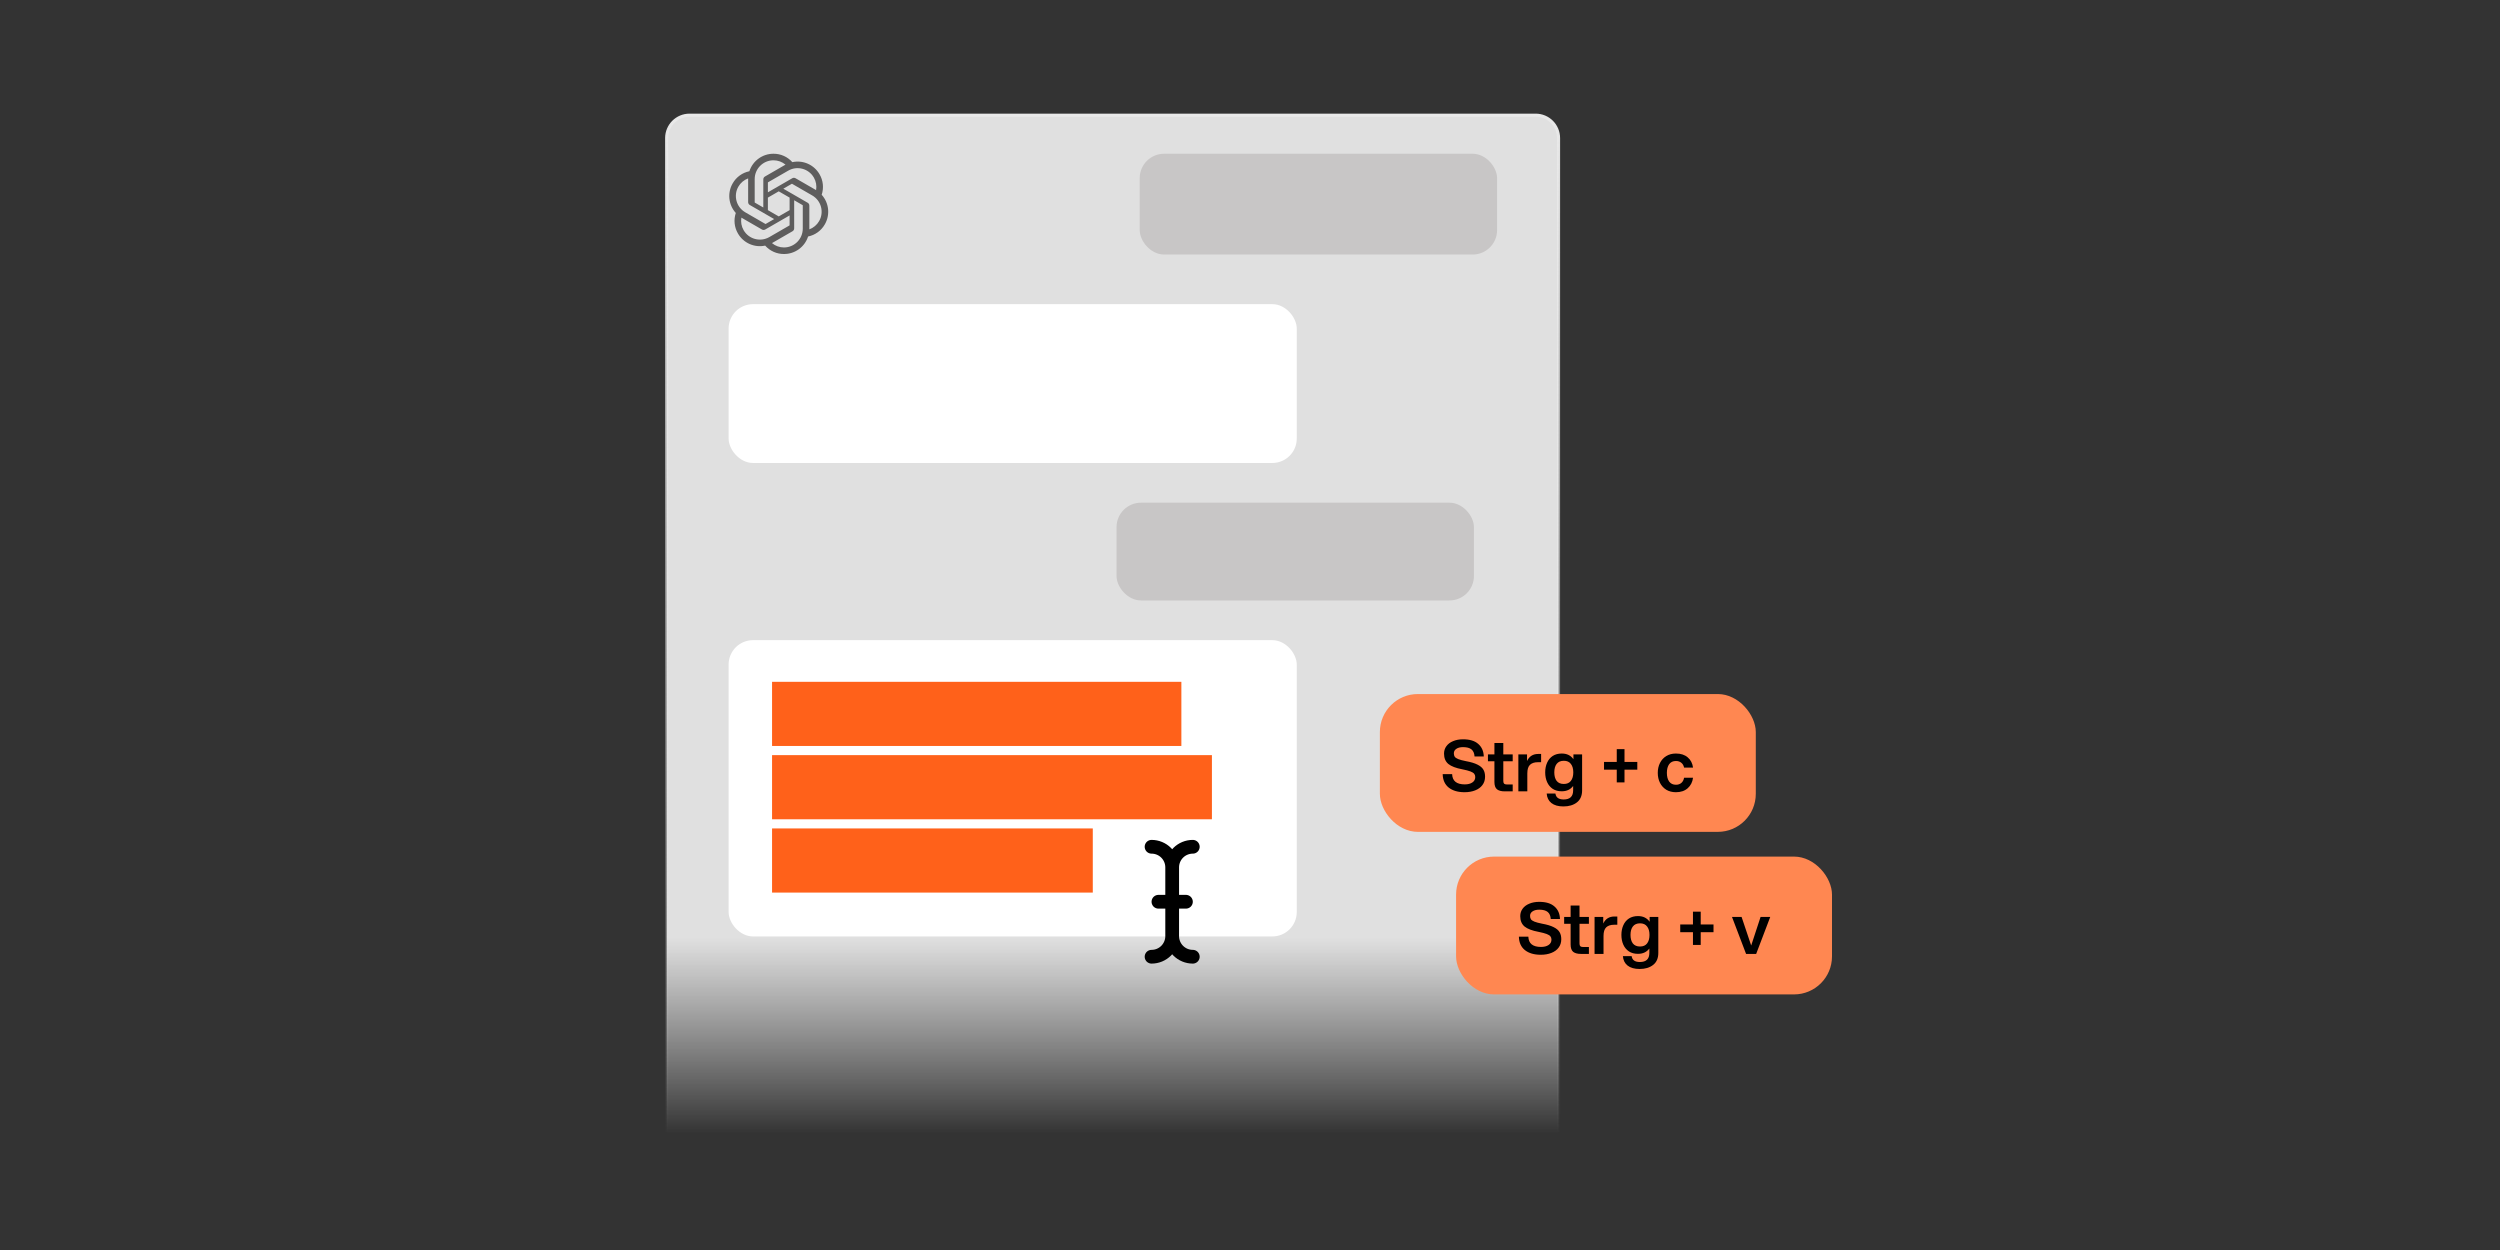 <svg width="748" height="374" viewBox="0 0 748 374" fill="none" xmlns="http://www.w3.org/2000/svg">
<rect x="0" y="0" width="748" height="374" fill="#333333" stroke="none"/>
<path d="M206.312 34.457H459.471C463.256 34.457 466.325 37.526 466.325 41.312V338.797H199.457V41.312C199.457 37.526 202.526 34.457 206.312 34.457Z" fill="url(#paint0_linear_956_495)" stroke="url(#paint1_linear_956_495)" stroke-width="0.914"/>
<rect x="341" y="46" width="106.93" height="30.16" rx="7.311" fill="#C8C6C6"/>
<rect x="334.07" y="150.405" width="106.93" height="29.246" rx="7.311" fill="#C8C6C6"/>
<rect x="218" y="91" width="169.992" height="47.525" rx="7.311" fill="white"/>
<rect x="218" y="191.532" width="169.992" height="88.652" rx="7.311" fill="white"/>
<rect x="231" y="204" width="122.467" height="19.193" fill="#FF611A"/>
<rect x="231" y="225.935" width="131.606" height="19.193" fill="#FF611A"/>
<rect x="231" y="247.868" width="95.963" height="19.193" fill="#FF611A"/>
<path d="M346.603 269.803H354.829M344.547 253.353C346.183 253.353 347.752 254.002 348.909 255.159C350.066 256.316 350.716 257.885 350.716 259.522M350.716 259.522V280.085M350.716 259.522C350.716 257.885 351.366 256.316 352.523 255.159C353.68 254.002 355.249 253.353 356.885 253.353M350.716 280.085C350.716 281.721 350.066 283.29 348.909 284.447C347.752 285.604 346.183 286.254 344.547 286.254M350.716 280.085C350.716 281.721 351.366 283.29 352.523 284.447C353.68 285.604 355.249 286.254 356.885 286.254" stroke="black" stroke-width="4.113" stroke-linecap="round" stroke-linejoin="round"/>
<rect x="412.859" y="207.656" width="112.475" height="41.238" rx="11.366" fill="#FF8751"/>
<path d="M438.183 237.031C436.211 237.031 434.637 236.57 433.459 235.648C432.296 234.712 431.693 233.371 431.651 231.626H434.481C434.552 233.669 435.814 234.69 438.268 234.69C439.204 234.69 439.956 234.499 440.523 234.116C441.105 233.733 441.396 233.194 441.396 232.499C441.396 232.116 441.297 231.797 441.098 231.541C440.899 231.272 440.523 231.031 439.97 230.818C439.417 230.605 438.609 230.392 437.545 230.179C435.63 229.825 434.232 229.293 433.353 228.584C432.488 227.86 432.055 226.825 432.055 225.477C432.055 224.64 432.289 223.903 432.757 223.264C433.225 222.612 433.892 222.108 434.757 221.754C435.623 221.385 436.616 221.2 437.736 221.2C439.736 221.2 441.254 221.661 442.289 222.583C443.339 223.491 443.892 224.74 443.949 226.328H441.183C441.126 225.378 440.821 224.676 440.268 224.222C439.715 223.768 438.871 223.541 437.736 223.541C436.899 223.541 436.233 223.711 435.736 224.052C435.24 224.378 434.991 224.825 434.991 225.392C434.991 225.803 435.076 226.144 435.247 226.413C435.431 226.669 435.779 226.903 436.289 227.116C436.814 227.328 437.58 227.534 438.587 227.733C440.077 228.002 441.233 228.35 442.055 228.775C442.892 229.187 443.481 229.683 443.821 230.265C444.162 230.832 444.332 231.534 444.332 232.371C444.332 233.35 444.07 234.187 443.545 234.882C443.034 235.577 442.311 236.109 441.375 236.478C440.453 236.846 439.389 237.031 438.183 237.031ZM449.789 222.307V225.711H452.598V227.775H449.789V233.669C449.789 234.038 449.867 234.307 450.023 234.477C450.194 234.633 450.47 234.712 450.853 234.712H452.598V236.775H450.194C449.186 236.775 448.421 236.57 447.896 236.158C447.385 235.733 447.13 234.995 447.13 233.946V227.775H445.193V225.711H447.13V222.307H449.789ZM454.293 225.711H456.888V227.69C457.555 226.286 458.669 225.584 460.229 225.584H461.101V228.052H460.123C459.115 228.052 458.335 228.307 457.782 228.818C457.243 229.328 456.974 230.194 456.974 231.414V236.775H454.293V225.711ZM467.77 241.286C466.238 241.286 465.039 240.946 464.174 240.265C463.323 239.584 462.855 238.641 462.77 237.435H465.387C465.543 238.612 466.366 239.201 467.855 239.201C469.742 239.201 470.685 238.293 470.685 236.478V235.158C469.891 236.222 468.756 236.754 467.281 236.754C466.231 236.754 465.33 236.513 464.578 236.031C463.841 235.534 463.28 234.86 462.897 234.009C462.514 233.158 462.323 232.187 462.323 231.094C462.323 230.016 462.514 229.052 462.897 228.201C463.28 227.335 463.841 226.662 464.578 226.179C465.33 225.697 466.231 225.456 467.281 225.456C468.812 225.456 469.976 226.023 470.77 227.158V225.711H473.366V236.478C473.366 238.066 472.848 239.265 471.813 240.073C470.777 240.882 469.43 241.286 467.77 241.286ZM465.046 231.094C465.046 232.172 465.28 233.024 465.749 233.648C466.231 234.258 466.947 234.563 467.898 234.563C468.834 234.563 469.536 234.258 470.004 233.648C470.486 233.024 470.727 232.172 470.727 231.094C470.727 230.016 470.486 229.172 470.004 228.562C469.536 227.938 468.834 227.626 467.898 227.626C466.947 227.626 466.231 227.938 465.749 228.562C465.28 229.172 465.046 230.016 465.046 231.094ZM479.924 227.967H483.733V224.137H486.052V227.967H489.882V230.286H486.052V234.094H483.733V230.286H479.924V227.967ZM501.432 237.031C500.325 237.031 499.361 236.782 498.538 236.286C497.729 235.775 497.105 235.087 496.666 234.222C496.226 233.343 496.006 232.35 496.006 231.243C496.006 230.137 496.226 229.151 496.666 228.286C497.105 227.406 497.729 226.718 498.538 226.222C499.361 225.711 500.325 225.456 501.432 225.456C502.907 225.456 504.084 225.839 504.964 226.605C505.857 227.357 506.389 228.378 506.559 229.669H503.878C503.751 229.045 503.474 228.562 503.049 228.222C502.623 227.867 502.084 227.69 501.432 227.69C500.552 227.69 499.878 228.009 499.41 228.648C498.956 229.286 498.729 230.151 498.729 231.243C498.729 232.336 498.956 233.201 499.41 233.839C499.878 234.477 500.552 234.797 501.432 234.797C502.098 234.797 502.644 234.612 503.07 234.243C503.495 233.875 503.765 233.357 503.878 232.69H506.559C506.389 233.995 505.857 235.045 504.964 235.839C504.07 236.634 502.893 237.031 501.432 237.031Z" fill="black"/>
<rect x="435.66" y="256.29" width="112.475" height="41.238" rx="11.366" fill="#FF8751"/>
<path d="M460.984 285.665C459.012 285.665 457.438 285.204 456.26 284.281C455.097 283.345 454.494 282.005 454.452 280.26H457.282C457.352 282.303 458.615 283.324 461.069 283.324C462.005 283.324 462.757 283.133 463.324 282.75C463.906 282.367 464.197 281.828 464.197 281.132C464.197 280.749 464.097 280.43 463.899 280.175C463.7 279.905 463.324 279.664 462.771 279.452C462.218 279.239 461.409 279.026 460.345 278.813C458.43 278.459 457.033 277.927 456.154 277.217C455.289 276.494 454.856 275.459 454.856 274.111C454.856 273.274 455.09 272.536 455.558 271.898C456.026 271.246 456.693 270.742 457.558 270.387C458.423 270.019 459.416 269.834 460.537 269.834C462.537 269.834 464.055 270.295 465.09 271.217C466.14 272.125 466.693 273.373 466.75 274.962H463.984C463.927 274.012 463.622 273.31 463.069 272.856C462.516 272.402 461.672 272.175 460.537 272.175C459.7 272.175 459.033 272.345 458.537 272.685C458.04 273.012 457.792 273.458 457.792 274.026C457.792 274.437 457.877 274.778 458.047 275.047C458.232 275.303 458.579 275.537 459.09 275.749C459.615 275.962 460.381 276.168 461.388 276.366C462.877 276.636 464.033 276.983 464.856 277.409C465.693 277.82 466.282 278.317 466.622 278.898C466.963 279.466 467.133 280.168 467.133 281.005C467.133 281.984 466.87 282.82 466.346 283.516C465.835 284.211 465.112 284.742 464.175 285.111C463.253 285.48 462.189 285.665 460.984 285.665ZM472.59 270.941V274.345H475.399V276.409H472.59V282.303C472.59 282.672 472.668 282.941 472.824 283.111C472.994 283.267 473.271 283.345 473.654 283.345H475.399V285.409H472.994C471.987 285.409 471.221 285.204 470.696 284.792C470.186 284.367 469.93 283.629 469.93 282.579V276.409H467.994V274.345H469.93V270.941H472.59ZM477.093 274.345H479.689V276.324C480.356 274.92 481.469 274.217 483.03 274.217H483.902V276.686H482.923C481.916 276.686 481.136 276.941 480.583 277.452C480.044 277.962 479.774 278.827 479.774 280.047V285.409H477.093V274.345ZM490.571 289.92C489.039 289.92 487.84 289.58 486.975 288.899C486.124 288.218 485.656 287.274 485.571 286.069H488.188C488.344 287.246 489.166 287.835 490.656 287.835C492.542 287.835 493.486 286.927 493.486 285.111V283.792C492.691 284.856 491.557 285.388 490.081 285.388C489.032 285.388 488.131 285.147 487.379 284.664C486.641 284.168 486.081 283.494 485.698 282.643C485.315 281.792 485.124 280.82 485.124 279.728C485.124 278.65 485.315 277.686 485.698 276.834C486.081 275.969 486.641 275.295 487.379 274.813C488.131 274.331 489.032 274.09 490.081 274.09C491.613 274.09 492.776 274.657 493.571 275.792V274.345H496.167V285.111C496.167 286.7 495.649 287.899 494.613 288.707C493.578 289.516 492.23 289.92 490.571 289.92ZM487.847 279.728C487.847 280.806 488.081 281.657 488.549 282.281C489.032 282.891 489.748 283.196 490.698 283.196C491.635 283.196 492.337 282.891 492.805 282.281C493.287 281.657 493.528 280.806 493.528 279.728C493.528 278.65 493.287 277.806 492.805 277.196C492.337 276.572 491.635 276.26 490.698 276.26C489.748 276.26 489.032 276.572 488.549 277.196C488.081 277.806 487.847 278.65 487.847 279.728ZM502.725 276.6H506.534V272.771H508.853V276.6H512.683V278.92H508.853V282.728H506.534V278.92H502.725V276.6ZM518.211 274.345H521.083L523.956 282.898L526.764 274.345H529.658L525.445 285.409H522.424L518.211 274.345Z" fill="black"/>
<g clip-path="url(#clip0_956_495)">
<path d="M245.849 58.279C246.53 56.236 246.295 53.998 245.207 52.14C243.57 49.29 240.279 47.824 237.065 48.514C235.636 46.903 233.582 45.987 231.428 46C228.143 45.993 225.229 48.108 224.218 51.233C222.108 51.666 220.286 52.986 219.22 54.859C217.571 57.701 217.947 61.284 220.15 63.722C219.47 65.764 219.704 68.002 220.792 69.861C222.429 72.71 225.72 74.177 228.934 73.487C230.362 75.097 232.417 76.013 234.571 75.999C237.858 76.008 240.773 73.891 241.784 70.762C243.894 70.33 245.716 69.009 246.782 67.137C248.429 64.294 248.052 60.714 245.85 58.277L245.849 58.279ZM234.573 74.039C233.257 74.041 231.983 73.581 230.974 72.738C231.02 72.713 231.099 72.669 231.151 72.637L237.125 69.187C237.43 69.014 237.618 68.689 237.616 68.337V59.916L240.14 61.373C240.168 61.386 240.185 61.413 240.189 61.443V68.417C240.185 71.518 237.674 74.032 234.573 74.039ZM222.494 68.88C221.835 67.742 221.598 66.408 221.824 65.113C221.868 65.139 221.945 65.187 222.001 65.219L227.975 68.669C228.277 68.846 228.652 68.846 228.956 68.669L236.249 64.458V67.373C236.251 67.403 236.237 67.432 236.213 67.451L230.175 70.938C227.485 72.486 224.05 71.566 222.495 68.88H222.494ZM220.922 55.84C221.578 54.7 222.614 53.828 223.848 53.376C223.848 53.427 223.845 53.518 223.845 53.582V60.483C223.843 60.833 224.03 61.159 224.335 61.332L231.628 65.542L229.103 67C229.078 67.017 229.046 67.02 229.018 67.008L222.979 63.518C220.295 61.964 219.374 58.53 220.921 55.841L220.922 55.84ZM241.665 60.667L234.372 56.456L236.897 54.999C236.922 54.982 236.954 54.98 236.982 54.992L243.021 58.478C245.71 60.032 246.632 63.471 245.078 66.16C244.421 67.298 243.386 68.17 242.153 68.624V61.517C242.156 61.166 241.97 60.842 241.666 60.667H241.665ZM244.177 56.886C244.133 56.858 244.055 56.811 244 56.779L238.026 53.33C237.724 53.152 237.349 53.152 237.045 53.33L229.752 57.541V54.625C229.75 54.595 229.764 54.566 229.788 54.547L235.826 51.064C238.516 49.512 241.955 50.435 243.505 53.126C244.16 54.262 244.398 55.593 244.175 56.886H244.177ZM228.38 62.082L225.854 60.624C225.827 60.611 225.809 60.585 225.805 60.555V53.581C225.807 50.476 228.326 47.959 231.431 47.961C232.745 47.961 234.016 48.423 235.025 49.263C234.98 49.287 234.901 49.331 234.848 49.363L228.875 52.813C228.569 52.986 228.381 53.311 228.383 53.662L228.38 62.08V62.082ZM229.751 59.125L233 57.249L236.248 59.124V62.875L233 64.75L229.751 62.875V59.125Z" fill="#5E5D5D"/>
</g>
<defs>
<linearGradient id="paint0_linear_956_495" x1="332.891" y1="34" x2="332.891" y2="339.254" gradientUnits="userSpaceOnUse">
<stop stop-color="#E0E0E0"/>
<stop offset="0.808" stop-color="#E0E0E0"/>
<stop offset="1" stop-color="#F0F0F0" stop-opacity="0"/>
</linearGradient>
<linearGradient id="paint1_linear_956_495" x1="332.891" y1="34" x2="332.891" y2="339.254" gradientUnits="userSpaceOnUse">
<stop stop-color="#E9E9E9"/>
<stop offset="1" stop-color="#ECECEC" stop-opacity="0"/>
</linearGradient>
<clipPath id="clip0_956_495">
<rect width="30" height="30" fill="white" transform="translate(218 46)"/>
</clipPath>
</defs>
</svg>
